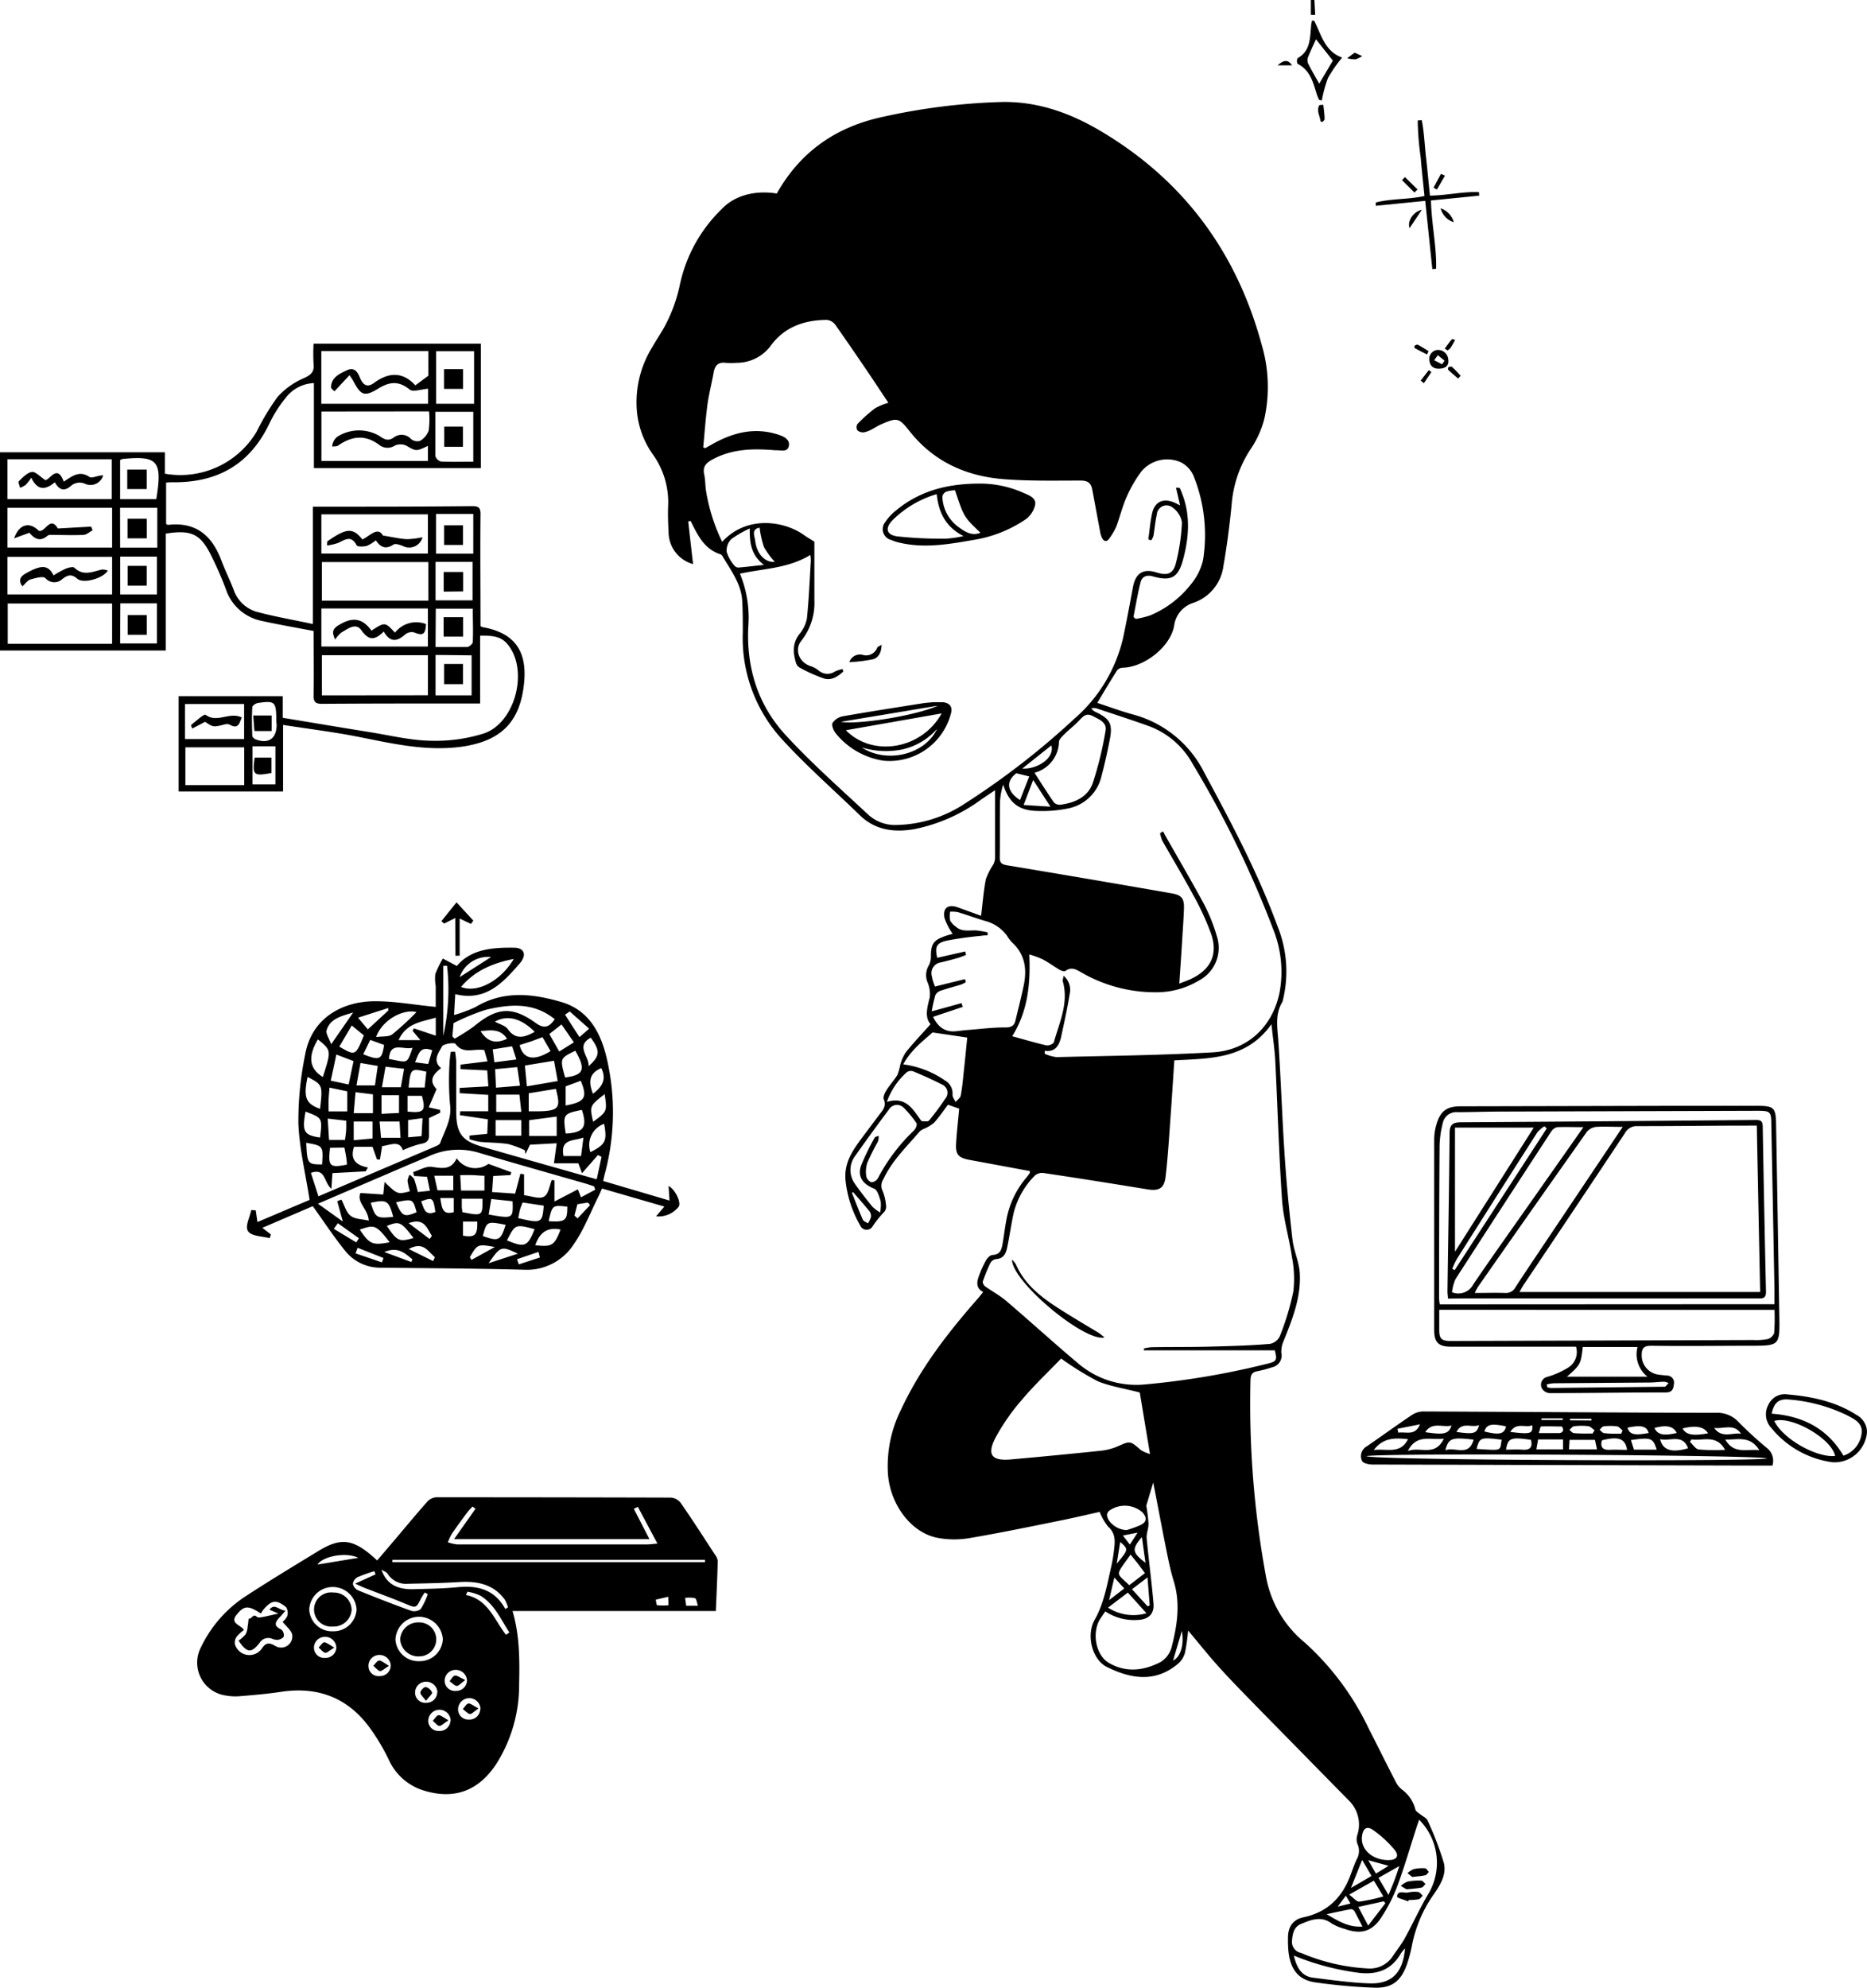 <svg xmlns="http://www.w3.org/2000/svg" viewBox="0 0 333.06 354.56"><g id="レイヤー_2" data-name="レイヤー 2"><g id="レイヤー_1-2" data-name="レイヤー 1"><path d="M119.44,214.09c-.07-1-.12-1.75-.17-2.61,1.19.63,2.35,3.05,1.77,3.74a4.54,4.54,0,0,1-4,1.68l1.48-1.74-11.13-3.22c-.21.47-.39.93-.61,1.37-1.45,2.88-2.62,6-4.44,8.59a9.94,9.94,0,0,1-8.8,4.53c-8.5-.23-17-.27-25.51-.37A8,8,0,0,1,61.53,223c-2-2.48-3.73-5.12-5.73-7.91l-9,3.86,1.53,1.19-.22.66c-1.33-.36-3.18-.33-3.83-1.2s.3-2.51.53-3.82l.81.05.31,2.09,9.3-3.95c-.73-4.72-1.83-9.17-2-13.64A58.72,58.72,0,0,1,54.45,188c1.19-6.55,6.7-9.37,12.17-9.45,3.66-.06,7.32.66,11.11,1,0-1,0-2.37,0-3.7a8.13,8.13,0,0,1-.08-2.13A19.38,19.38,0,0,1,79,170.93l2.5,1.33c2.49-3,6.33-3.32,10.21-3.26,1.83,0,2.32,1.3,1,2.81-3,3.45-6.06,6.81-11.5,5.47L81,181a23.82,23.82,0,0,0,3.83-1.42c5-3,10.16-2.4,15.29-.9,4.83,1.4,7,5.35,8.09,9.92a42.24,42.24,0,0,1-.39,21c-.07.3-.13.61-.22,1Zm-39-26.55.75,0c.07.6.18,1.19.19,1.79,0,2.93,0,5.85,0,8.78,0,4,1,5.34,4.72,6.4l8.24,2.36,12.11,3.43.86-4-.64-.33-2.84,3.24-.66-1.76H98.82l.49-3.58-4.77.26-.8,1.68-.11-.69a16.76,16.76,0,0,0-3-1.11c-1.66-.26-3.37-.23-5-.39a12.61,12.61,0,0,1-1.88-.47l0-.65,3.17-.31.12-2.59-5-.74.06-.69h5v-2.93L82,194.94V194l5.12-.28-.2-2.84-4.77-.22,0-.81,4.82-.59-.57-2c-1.87-.33-3.74.8-5.14-1.1-.23-.32-2.14,0-2.39.42-.62,1.17-1.79,2.56-.17,3.9-1.87,1.38-2,2.47-.82,3.74-.49,1.15-.93,2.17-1.4,3.25l2.05.46,0,.5-2,.95c0,1,0,2,0,2.94.07,1.18-.51,1.52-1.6,1.69a18.36,18.36,0,0,0-3.06,1.1c-.59-1.83-2.23-.91-3.7-.73l-.39,2.39-.52,0-.81-2.26H63.16c-.72,2.15.23,3.27,2.48,3.68l-.4.69-5.94.32L59.12,212c-1.4-1.21-1-3.77-3.66-2.85l1.35,4.18,20.82-8.88c.34-.15.81-.35.91-.64.78-2.22,2.11-4.23,1.74-6.86a50.69,50.69,0,0,1-.07-7.6A15.11,15.11,0,0,1,80.43,187.54Zm-3.74,24.8-.52-2.49-2.3-.14-.18-.7c1.12-.34,2.3-1.09,3.35-.93,1.84.27,3.46.59,4.42-1.53a4,4,0,0,0,5.66,1l4.08,1.49-.14.5-3.09.17-.2,2.86,4.12.28.94-3.55.65.12v3.72c1.28.14,2.67.72,3.52.27s1-1.93,1.43-3l.47.09v3.76l4.18-2.17.55,1.42,2.55-1.36-.21-.59c-.54-.18-1.07-.37-1.62-.53-6.29-1.81-12.6-3.58-18.88-5.45a12.59,12.59,0,0,0-8.94.59c-1.43.62-2.87,1.21-4.3,1.82l-15.52,6.66,4.44,3.18-1-3.63.75-.28c.53,1,.83,2.25,1.63,2.88s2.08.59,3.25.87c-.14-2.11-2.19-3.2-1.5-4.93l4.08.27.23-2.24c2.31,2.23,2.31,2.23,4.52,1.67a12.54,12.54,0,0,1-.42-1.89,3.36,3.36,0,0,1,.38-1.1c.28.29.68.54.82.88a22,22,0,0,1,.64,2.24Zm4-27.53.41.41A34.81,34.81,0,0,0,84.58,183c4.07-3.37,6.77-3.62,11-.57,1.53,1.1,2.41.72,3.38-.68-3.79-3.07-8-2.68-12.25-1.69a38.26,38.26,0,0,0-5.8,2.39ZM82.25,176c2.86,1.16,7.08-1.07,9.41-5C88,171.73,84.71,173.05,82.25,176ZM94,193.72l5.49-.94c-.23-1.26-.42-2.32-.66-3.62l-5.19.85C93.77,191.33,93.87,192.4,94,193.72Zm.32,4.45c5.57.09,5.78-.33,4.84-4l-4.84.79Zm.07,4.4h4.92v-3.46l-4.92.65ZM62.2,193.39l.87-4.17L60,188.05c-.35,1.67-.66,3.13-1,4.66Zm-4.61-1.33c1.53-4.75,1.53-4.75-.88-6.71C54.9,188.42,55.14,190.54,57.59,192.06Zm13.52-6.58H75l-1.39-1.65.22-.45,3.91,1.31v-3.22C75.28,182.23,72.51,182.36,71.11,185.48Zm3.19-5c-2.39-.61-6.14,1.41-7.2,4.45,1.13-.16,2.24,0,2.87-.47A52.33,52.33,0,0,0,74.3,180.48ZM88.52,195.2v3.07H93l-.34-3.07Zm3.75-4.91-3.94.37.15,3.3,4.28-.35Zm.72,9.46H88.41v2.78H93ZM95.39,184c-2.45-2.44-4.91-3.06-7.11-1.81.81.44,1.84.68,2.31,1.33C92,185.5,93.59,185,95.39,184Zm1.39.95c-.78.29-1.43.54-2.08.77l-2,.64c.62,2.54,2.56,2.91,5.52,1.08Zm-38,9c-.07.87-.13,1.51-.16,2.15s0,1.37,0,2.09h3.32v-3.58Zm43.88-6.59c-2.79,1.36-2.79,1.36-1.85,4.78C104.16,191.71,104.54,190.73,102.65,187.4ZM97,215l-3.77-.57c-.18.5-.37.9-.48,1.32s-.2,1-.3,1.47C96.58,218.19,96.75,218.12,97,215ZM60.53,186.64c2.88,1.67,2.88,1.67,4.38-2l-2.16-1.77C62.05,184.06,61.29,185.35,60.53,186.64ZM63.1,198.5h3.43v-3.35l-3.1-.38Zm1.21-8.94-.72,4h3.3l.5-3.48Zm4.47.66-.65,3.66h3.38l.58-3.28ZM57.1,197.74c.47-4.27.47-4.27-2.23-5.7C54.11,195.69,54.52,196.8,57.1,197.74Zm4.66,2.11-3.3-.38.24,3.8h2.85c.07-.62.17-1.2.2-1.77S61.76,200.48,61.76,199.85Zm28.68,21.34c3.19,1.33,3.68,1.13,4.93-2C91.92,218.29,91.92,218.29,90.44,221.19ZM63.1,203.33l3.35-.31V200H63.1Zm19,6.22.15,2.76h4.17v-2.65c-.77,0-1.47-.09-2.17-.11S83,209.55,82.12,209.55Zm5.54,4.26-.46,2.77c4.34.76,4.37.74,4.26-2.37Zm13.26-11.67c3.22-.15,3.92-1.17,2.9-4.22C100.47,198.61,100.41,198.7,100.92,202.14Zm0-5c3.48-.64,3.94-1.43,2.7-4.41l-2.7,1ZM71.28,200H67.72l.25,2.89h3.48ZM98,184.39l1.76,3.12,2.62-1.63-2.21-3.2ZM71.18,198.47V195.3H68.06v3.32Zm7.89-13.73a37.58,37.58,0,0,0,.68-12.52h-.68ZM54.51,198.23c-.66,3.55-.29,4.21,2.59,4.62C57.51,199.35,57.51,199.35,54.51,198.23Zm4.56-12c1.51-2.18,2.73-3.93,3.94-5.69-1.92.64-4.09,1-4.74,3.17C58.08,184.3,58.72,185.17,59.07,186.2Zm27,27.53H82.38c0,.58,0,1,0,1.49a8.66,8.66,0,0,0,.13.91C86.08,216.87,86.1,216.85,86.07,213.73Zm-27.19-9.08c-.38,3.31-.08,3.62,3,3,0-.49-.07-1-.15-1.5s-.19-1-.29-1.54Zm10.66,16.87c-2.45-3.12-2.67-3.21-5.36-2.28C65.94,221.89,66.43,222.11,69.54,221.52ZM57.46,207.65c.2-3.32.2-3.32-2.83-3.86C54.81,207.56,54.87,207.64,57.46,207.65Zm47.87-2.19c2.72-1.4,3-2,2.44-5.06A4,4,0,0,0,105.33,205.46Zm-4.8.69h3.13c.14-1.1.27-2.09.42-3.3C102.32,203.52,99.92,203,100.53,206.15ZM90.2,218.41c-3.36-.64-3.36-.64-4.07,2C88.93,221.43,89.34,221.23,90.2,218.41Zm-17.5-23v2.81c2.91.32,3.31-.14,2.56-2.81ZM100,219.26c-2.47-.51-3.78.66-4.51,2.8C98.48,222.38,98.89,222.12,100,219.26Zm-22.53-9.6.57,2.6h2.82v-2.6Zm14.65-20.73-.76-2.35-3.46.55.29,2.3Zm-16.36,5,.3-2.82c-2.77-.62-2.82-.57-3.17,2.82Zm-5.63,23c-.78-2.85-1.12-3.06-4-2.45C67,217.19,67.11,217.29,70.13,217Zm3.61,3.8c-2.23-2.9-2.49-3-4.73-2.12C70.85,221.34,71.19,221.49,73.74,220.78ZM105,190.13c2.07-1.84,2.1-2.75.38-5.08C102.6,186.56,105.18,188.44,105,190.13ZM69.27,180.2l0-.45-5.4,1.73,1.75,2.08Zm4.33,6.64c-1.71.44-4-1.23-4.21,2C72.8,189.47,72.55,189.87,73.6,186.84Zm34.27,8.27c-2.7,2.1-2.7,2.11-2.06,4.93C108.32,198.2,108.32,198.2,107.87,195.11ZM64.8,188c2.93,1.16,3.31,1,3.72-1.66l-2.47-.9Zm33.07,29.77c3,.18,3.34-.1,3.33-2.59C98.54,214.88,98.54,214.88,97.87,217.79Zm-27.23-3.4c1.1,2.57,1.46,2.73,3.68,1.8C73.65,213.77,73.65,213.77,70.64,214.39Zm31-34-.84.57c.83,1.3,1.66,2.61,2.58,4l1.72-1.5ZM72.8,202.81l2.4-.21.18-3.21-2.58.35Zm33-7.78c1.68-1.26,2.43-2.61,1.46-4.56C105,191.43,105,193,105.76,195ZM82.6,217.84v2.51c2.14.36,2.61-.1,2.54-2.51Zm7.85-32.6c-1.21-1.85-2.93-1.54-4.72-1.36C87,185.86,88.51,186.15,90.45,185.24Zm-14.06,4.5.72-2.45c-2.21-.85-2.44.68-3.06,2.14Zm16,33.82c-3-1.41-3.1-1.36-5.22,1.7Zm-13.86-9.92c.32,1.57.27,3.1,2.42,2.52v-2.52Zm-1.26,11.24.31-.71c-1.23-.95-2-2.88-4.66-1.44ZM82,174.25l5.61-3.59A5.36,5.36,0,0,0,82,174.25Zm-9.08,43.88,3.72,2.81.41-.56C76.15,219.05,75.74,217.08,72.87,218.13Zm-12.65,0-.72,1,4,2.42.48-.74Zm23.57,6.07.26.48,4.17-2.31C85.2,221.83,85.2,221.83,83.79,224.23Zm-20.05-1.69-.35,1,4.69,1.6.28-.78Zm4.75.75,4.85,1.79.17-.49C72.21,223.48,71,222.22,68.49,223.29Zm9.13-7.15c-.4-2.57-.49-2.64-2.54-1.88C75.61,215.35,75.72,216.89,77.62,216.14Zm24.81.65.55.51,2.23-2.36-.37-.46-1.88.29Zm-6.16,7.48-.25-1-3.84,1.31.32.92Z"/><path d="M81.22,163.7l-2,1-.48-.43,2.7-3.36,3,3.26-.43.59L82,163.8v6.63h-.76Z"/><path d="M138.57,34.51c4.26-7.54,10.63-11.89,18.91-13.67a112.26,112.26,0,0,1,21.05-2.65c6.61-.16,12.55,2,18.14,5.37,14.67,8.79,24,21.6,28.43,38a26.39,26.39,0,0,1,.45,13.12,17.2,17.2,0,0,1-2.41,5.35,20.84,20.84,0,0,0-3.42,9.9c-.36,3.71-.84,7.41-1.48,11.07a8,8,0,0,1-5.35,6.5,4.93,4.93,0,0,0-3.43,4.08c-.66,3.75-5.29,7.38-9.14,7.49a1.46,1.46,0,0,0-1,.42c-1.21,1.88-2.35,3.82-3.57,5.85,2.1.69,4.2,1.48,6.34,2.06a20,20,0,0,1,12.76,10.41c4.8,8.91,9.56,17.83,13.05,27.36a21.42,21.42,0,0,1,1,13,1.81,1.81,0,0,1-.15.53c-1.3,2.15-.89,4.43-.72,6.77.48,6.93.69,13.88,1.16,20.81.33,5,.82,9.9,1.39,14.83.24,2,1.17,3.91,1.29,5.89.26,4.33-1.33,8.29-2.92,12.22a4.65,4.65,0,0,0-.37,2,2.15,2.15,0,0,1-1.67,2.61,22.92,22.92,0,0,1-2.52.68c-1,.15-1.27.61-1.31,1.56a170,170,0,0,0,2.75,35,19.8,19.8,0,0,0,7,11.9,48.87,48.87,0,0,1,11.3,15.19c1.63,3.19,3.22,6.41,4.87,9.6a3.94,3.94,0,0,0,1.1,1.36,6.31,6.31,0,0,1,2.4,3.59c.1.35.61.6.94.88s1,.58,1.21,1a57.26,57.26,0,0,1,2.9,7.55c.6,2.29-.8,4.27-2.07,6.09a23.54,23.54,0,0,0-3.63,8.87,25,25,0,0,1-.86,3.19c-1.06,3-2.7,4.29-5.9,4.16a101,101,0,0,1-10.43-.94c-3-.42-4.49-2.29-4.82-5.64a22.86,22.86,0,0,1-.07-2.34c0-1.94.89-3.24,2.76-3.63,4.37-.92,7-3.65,8.45-7.69.32-.87.64-1.73,1-2.56a3,3,0,0,0,.17-2.85,2.46,2.46,0,0,1,0-1.61,6,6,0,0,0-1.58-6.17L224.7,304.86c-2.37-2.45-4.79-4.86-7.07-7.39-2-2.19-3.83-4.52-5.68-6.71a35.83,35.83,0,0,1-.54,3.88,4,4,0,0,1-1.2,2c-4.07,3.47-8.45,2.76-12.77.61-2.57-1.28-3.75-5.62-2.14-8.44s2.18-6.11,2.9-9.28a27.39,27.39,0,0,0,.5-2.85c.19-1.58.45-3.13-1-4.42a9.94,9.94,0,0,1-1.52-2.65c-2.36.52-4.85,1.11-7.35,1.61-5.32,1.07-10.63,2.18-16,3.08a16.12,16.12,0,0,1-5.5-.05c-4.76-.87-8.49-5.9-8.92-11.33a22.49,22.49,0,0,1,2.36-11.61c3.42-7.34,8.32-13.65,13.62-19.69.33-.38.64-.77,1-1.23-1.2-.6-1.18-1.61-.84-2.6a18.42,18.42,0,0,1,1.32-3c.25-.45.78-1,1.21-1,1.39-.07,1.59-1,1.77-2,.25-1.36.39-2.73.65-4.09a16.11,16.11,0,0,1,3.65-7.77,7.43,7.43,0,0,0,.57-.78c0-.06,0-.17,0-.32l-10.8-2c-1.94-.37-2.47-.94-2.36-2.89s.36-4.12.55-6.24l-2-.7c-.8,1.06-1.56,2.2-2.48,3.21a7.07,7.07,0,0,1-1.77,1.07,2.67,2.67,0,0,0-.77.46c-2.31,2.72-4.94,5.19-6.49,8.52a2.1,2.1,0,0,0-.15,2.11,8.46,8.46,0,0,1,.6,2.51,1.51,1.51,0,0,1-.26,1.18,18.84,18.84,0,0,0-2.24,2.8,1.24,1.24,0,0,1-2.1-.34,20.28,20.28,0,0,1-2.61-8c-.31-3.21,1.31-5.42,3-7.71,1-1.33,2-2.67,3-4,.62-.82,1.35-1.54.82-2.78-.17-.41.19-1.16.49-1.64.59-.94,1.36-1.76,1.93-2.69a8.85,8.85,0,0,0,.49-1.68,7.72,7.72,0,0,1,1-2.34c1.34-1.69,2.84-3.25,4.44-5.05-1.08-1.19-.62-2.93-.15-4.77a5.32,5.32,0,0,0-.38-2.66,3.34,3.34,0,0,1,.19-3,3.4,3.4,0,0,0,.4-1.71c0-2.16.49-2.85,2.5-3.55.52-.18,1-.32,1.38-.41a11.15,11.15,0,0,1-1.47-2.87c-.33-1.78.7-2.47,2.4-1.85l4.14,1.5c.29-2.36.45-4.47.85-6.53a12.18,12.18,0,0,1,1.3-2.57,2.65,2.65,0,0,0,.34-1.12c0-4,0-8,0-12.18l-2.42,1.63a30.13,30.13,0,0,1-12,5.32c-3.65.62-7,.17-9.74-2.52-4.72-4.58-9.7-8.93-14.1-13.79a26.72,26.72,0,0,1-6.74-18.8c0-1.84,0-3.68-.1-5.52-.15-3.09-2-5.46-3.49-8a.82.82,0,0,0-.38-.38c-2.95-.93-4.1-3.48-5.34-5.95l-.43.07c.29,2.57.58,5.14.87,7.62a5.94,5.94,0,0,1-4.37-5.79c-.09-1.51-.14-3-.08-4.55a14.63,14.63,0,0,0-2.81-9.33,15.81,15.81,0,0,1-2.7-7,18.61,18.61,0,0,1,2.67-12c.7-1.24,1.51-2.42,2.2-3.67a27.56,27.56,0,0,0,2.73-7.46,26.43,26.43,0,0,1,7.52-13.56C131.18,34.75,134.86,33.91,138.57,34.51ZM132,102.3a20.51,20.51,0,0,1,1.49,9.47c-.35,7.28,1.7,13.88,6.57,19.21,4.65,5.08,9.86,9.65,14.9,14.36a7.1,7.1,0,0,0,5.1,1.77,22.86,22.86,0,0,0,12-3.77,138.74,138.74,0,0,0,19.62-15.19,27.13,27.13,0,0,0,8.68-14.44c.64-3,1.19-6,1.75-9,.47-2.52,1.83-3.38,4.24-2.62,1.87.59,2.92.27,3.41-1.62a35.47,35.47,0,0,0,1.09-7.31,4,4,0,0,0-1.57-2.58,1.74,1.74,0,0,0-2.91,1.16c-.28,1.25-.39,2.54-.6,3.81a3.11,3.11,0,0,1-.39.8l-.53-.15c.22-1.54.34-3.11.67-4.63.46-2.11,2-2.81,4-1.94.3.13.59.3,1,.49-.26-1.13-.49-2.14-.73-3.15.5,0,.66,0,.71.14a8.76,8.76,0,0,1,.37.89c1.53,3.9,1.24,7.86.18,11.79-.86,3.23-2.16,3.91-5.37,3-1.09-.32-1.93,0-2.2,1-.52,2-.86,4.14-1.28,6.22l.4.36a17.06,17.06,0,0,0,2.56-.62,18.1,18.1,0,0,0,7.28-5.54,10.36,10.36,0,0,0,2.18-4.37,28.18,28.18,0,0,0-1.71-15,4.88,4.88,0,0,0-2.27-2.41,6,6,0,0,0-7,1.61,22.78,22.78,0,0,0-2.66,4.59c-.75,1.67-1.18,3.48-1.81,5.2A11.17,11.17,0,0,1,197.91,96c-.45.69-1,.61-1.35-.14a4.84,4.84,0,0,1-.3-1l-1.41-7.58c-.22-1.17-.82-1.58-2.08-1.58-4.6,0-9.22.11-13.8-.26-6.67-.54-12.43-3.14-16.7-8.54-1.93-2.44-2.22-2.48-5.13-1.21-.5.22-1,.55-1.45.79a5.44,5.44,0,0,1-1.52.61,1.54,1.54,0,0,1-1.21-.35,1.12,1.12,0,0,1,0-1.12,26.49,26.49,0,0,1,3.11-2.79,10.57,10.57,0,0,1,2.41-1c-1.54-2.31-3-4.54-4.51-6.74-1.65-2.43-3.32-4.86-5-7.23a2.11,2.11,0,0,0-1.45-.81c-4,0-7.59,1.26-10,4.57a7.55,7.55,0,0,1-6.14,3.08,12.6,12.6,0,0,1-1.94,0c-1.33-.16-1.91.48-2.13,1.72-.33,1.9-.84,3.77-1.1,5.68-.34,2.57-.52,5.17-.76,7.68.29.1.35.15.37.13l1-.56c3.81-2.2,7.79-3.27,12.14-1.8,1,.33,2,.89,1.76,2s-1.38.73-2.21.74a2.51,2.51,0,0,1-.27,0c-3.8-.32-7.52-.27-11,1.57-1.18.62-1.94,1.26-1.62,2.74.21.93.18,1.92.32,2.87a32.81,32.81,0,0,0,2.89,9.15c4.5-4.89,11.24-3.63,14.59-1.21.6.43,1.25.79,1.86,1.19,0,3.33,0,6.87,0,10.4a10.84,10.84,0,0,1-2.28,7.2c-1.36,1.66-.45,3.89,1.57,4.58a4.49,4.49,0,0,1,1.45.77,2.39,2.39,0,0,0,2.94.19,7.51,7.51,0,0,1,1.34-.44l.15.44c-.93.86-2.07,1.63-3.34,1.29a26.62,26.62,0,0,1-4.49-2,1.48,1.48,0,0,1-.63-.86c-.53-1.78-.64-3.48.62-5.1a6.09,6.09,0,0,0,1.34-2.79c.35-3.43.49-6.88.7-10.32a8.12,8.12,0,0,0-.09-1C140.6,101.38,136.22,101.38,132,102.3Zm77.49,86.79c-.25,3.82-.48,7.49-.75,11.16-.23,3.21-.43,6.42-.81,9.62-.24,2-1.14,2.55-3.17,2.23-6.17-1-12.34-2-18.52-2.91a2,2,0,0,0-1.58.4,14.34,14.34,0,0,0-3.84,6.75c-.43,2-.72,4.07-1.14,6.1-.23,1.05-.59,2-2,2.09a1.4,1.4,0,0,0-1,.69,28.56,28.56,0,0,0-1.35,3.3c-.08.22.17.69.4.86,1.25.9,2.64,1.63,3.8,2.63,4.31,3.67,8.48,7.49,12.82,11.13a15.93,15.93,0,0,0,11.78,3.75,142.47,142.47,0,0,0,21.73-3.65c1.95-.45,2-.69,1.56-2.44H204.08l-.05-.33a8.75,8.75,0,0,1,1.42-.23c3.78-.06,7.55,0,11.33-.13,3.26-.08,6.53-.19,9.78-.46a2.5,2.5,0,0,0,1.76-1.39,47.77,47.77,0,0,0,2.41-8,20.05,20.05,0,0,0-.26-6.12c-.49-3.4-1.52-6.74-1.76-10.14-.57-8.27-.79-16.55-1.21-24.83-.1-2-.42-4-.68-6.53C222.35,188.93,215.89,188.73,209.44,189.09Zm-23.12-1.72,0,.54a7.23,7.23,0,0,0,2.1.6c9.29-.23,18.59-.33,27.87-.85,6.29-.36,10.75-4.67,11.95-10.8a20.38,20.38,0,0,0-1.15-11.12,184.45,184.45,0,0,0-14.35-29.47,14.78,14.78,0,0,0-7.76-6.76c-3.15-1.13-6.34-2.16-9.52-3.22a2.87,2.87,0,0,0-.83,0,1.75,1.75,0,0,0,.83.7c2.49,1.18,3,2.11,2.49,4.79-.43,2.2-.91,4.41-1.49,6.58a7.6,7.6,0,0,1-6,5.81,22.91,22.91,0,0,1-5.61.44c-3.29-.12-4.9-1.53-5.94-4.69a12.53,12.53,0,0,0-.56,2.93c-.06,3.36,0,6.72-.05,10.08,0,1,.43,1.22,1.28,1.37q14.69,2.44,29.36,5c1.79.31,2.28.89,2.22,2.71-.08,2.21-.25,4.41-.38,6.62s-.3,4.38-.45,6.77c.82-.33,1.46-.54,2.08-.83,3.5-1.65,4.85-4.34,3.61-8a47.64,47.64,0,0,0-3.29-7.11c-1.74-3.24-3.65-6.39-5.46-9.59a7,7,0,0,1-.38-1.3l.56-.31c.12.25.24.49.37.73,2.27,4,4.62,8,6.79,12a30.9,30.9,0,0,1,2.43,6,6.59,6.59,0,0,1-3.26,7.89,14.62,14.62,0,0,1-7.09,2.06,26.31,26.31,0,0,1-13.85-3.54c-.89-.5-1.74-1.05-2.8-.27-.2.15-.75,0-1.06-.19-1-.6-2-1.32-3.05-1.88a17.3,17.3,0,0,0-2.36-.86c.23,5.26-.25,10.11-3.05,14.59,2,.53,4,1.15,6.11,1.63.39.09,1.24-.26,1.32-.57,1-3.54,2.68-7,1.6-10.85-.06-.21.06-.47.14-1a3.3,3.3,0,0,1,1.08,3.26c-.42,2.62-1,5.22-1.56,7.82C188.88,186.48,188.24,187.67,186.32,187.37Zm18.78,71.9c-.68-4.08-1.29-7.76-1.82-10.95-2.76-.73-5.25-1.09-7.47-2a53.83,53.83,0,0,1-6.56-4.06c-2.29,2.38-4.74,4.69-6.9,7.24a37.89,37.89,0,0,0-4.79,6.84c-1.61,3.1-.7,4.22,2.75,3.91q7.89-.7,15.77-1.52a10.51,10.51,0,0,0,3.19-.78c2.29-1,2.24-1.09,4.21.64A6.65,6.65,0,0,0,205.1,259.27Zm-33.61-80.39.2.68-5.29,1.77c.9,1.83,2.16,2.78,4.13,2.56.73-.08,1.46-.18,2.19-.23,2.19-.17,4.39-.46,6.58-.44,1,0,1.56-.26,1.79-1.2.48-2,1-4,1.42-6,.69-3,.39-5.74-2-7.95a6.44,6.44,0,0,1-.92-1.21,7,7,0,0,0-3.93-2.64c-1.62-.49-3.21-1.07-4.84-1.56a5.7,5.7,0,0,0-1.38-.08,4.76,4.76,0,0,0,0,1.56,3.25,3.25,0,0,0,1,1.09c1.09,1,2.42.63,3.69.69a17.88,17.88,0,0,1,2,.34l0,.54c-.37,0-.75,0-1.11.08a61.22,61.22,0,0,0-6.22.87c-1.84.43-2.09,1.14-1.66,3.05l5-1.13.15.61a13.86,13.86,0,0,1-1.3.5q-1.66.48-3.33.87a1.92,1.92,0,0,0-1.53,2.15,8.83,8.83,0,0,0,.62,2.12l5.34-1.32.17.54a6,6,0,0,1-.88.44c-1.18.36-2.39.66-3.56,1.07a1.63,1.63,0,0,0-1,.79,26.35,26.35,0,0,0-.66,2.91ZM253.16,324.5c-.21.63-.37,1.09-.52,1.55-1.11,3.45-2.12,6.93-3.38,10.32a28.86,28.86,0,0,1-2.88,5.61c-1.65,2.51-3.66,3-6.46,2a8.84,8.84,0,0,1-2.39-1c-1.86-1.38-3.64-.62-5.4.09-1.27.51-1.53,1.66-1.64,2.94a2,2,0,0,0,1.6,2.24,35,35,0,0,0,12,2.78,4.85,4.85,0,0,0,4.36-2.18c.72-1.07,1.53-2.08,2.15-3.2,1.48-2.69,2.74-5.5,4.32-8.11A10.86,10.86,0,0,0,253.16,324.5Zm-56-37.13c-.37.57-.69,1-1,1.49-1.41,2.51-.6,6.35,1.63,7.66,3.08,1.8,6.21,1.41,9.2-.11a4.47,4.47,0,0,0,2-2.61c1-3.88,1.63-7.82.4-11.82-.56-1.83-.95-3.73-1.33-5.62-.8-4-1.55-8-2.33-12l-1.24,4.14a29,29,0,0,1,.4,3.24c0,.87-.41,1.75-.33,2.6.36,3.89.9,7.77,1.22,11.66.15,1.82-.94,2.8-2.77,2.87A9.33,9.33,0,0,1,197.2,287.37ZM184.54,137.8c1.21,1.86,2.3,3.61,3.48,5.3a1.46,1.46,0,0,0,1.17.4c2.55-.34,4.88-1.37,5.76-3.87a63.85,63.85,0,0,0,2.27-9.31c.28-1.48-1.08-2-2.22-2.6s-1.66-.1-2.35.62c-.92,1-2,1.8-2.91,2.73-.34.34-.79.78-.83,1.2A5.84,5.84,0,0,1,184.54,137.8ZM157,216.22a6.63,6.63,0,0,0,.11-2c-.26-.81-.56-2-1.16-2.25-2-.78-3.05-2.14-2.33-4.15a43.3,43.3,0,0,1,2.41-4.94c.1-.18.46-.23.7-.34a2,2,0,0,1-.25,1.28,37,37,0,0,0-1.77,3.57,5.21,5.21,0,0,0-.17,2.39,1.51,1.51,0,0,0,.92,1.05,1.48,1.48,0,0,0,1.15-.72,32.61,32.61,0,0,1,6.35-8.44,2,2,0,0,0,.47-.68c.09-.22.16-.58.05-.73a19.5,19.5,0,0,0-2.28-2.74,1.68,1.68,0,0,0-2.64.36q-3,4-5.93,8.15a4.19,4.19,0,0,0-.17,5c1,1.45,2.08,2.8,3.17,4.16A8.28,8.28,0,0,0,157,216.22Zm4.11-26.42a17,17,0,0,1,7.51,2.9,2.64,2.64,0,0,1,1.3,2.55c0,.4.36.84.55,1.26.32-.38.83-.71.91-1.13.27-1.35.39-2.73.53-4.1.24-2.17.45-4.35.64-6.26l-6.19-.91C164.8,185.53,162.58,187.14,161.13,189.8Zm-2.92,6.7c3.33-1,4.55,1.14,5.93,3.05.11.15.24.38.37.39.43,0,1.06.11,1.25-.12,1-1.24,2-2.54,2.87-3.87a1.6,1.6,0,0,0-.58-2.56c-1.67-.86-3.39-1.62-5.11-2.34a1.28,1.28,0,0,0-1.15.15A12.73,12.73,0,0,0,158.21,196.5Zm72.62,152.24c.52,2.08,1.31,3.67,3.48,3.94,3.32.4,6.65.9,10,1,4,.16,6-1.92,6.35-6.23a6.43,6.43,0,0,0-.74.9c-1.64,2.88-4.14,3.8-7.34,3.47A45.91,45.91,0,0,1,230.83,348.74ZM133.75,94.24a19,19,0,0,0-3.31,1.91,2.91,2.91,0,0,0-.81,2.24,6.62,6.62,0,0,0,1.31,2.38,1,1,0,0,0,.75.44c1.41-.11,2.82-.29,4.59-.48C134,99,133.72,96.86,133.75,94.24ZM201,272.85a20.76,20.76,0,0,0,2.45-.89c1.14-.55,1.2-1.34.33-2.29a4.77,4.77,0,0,0-5.92-.26,1.06,1.06,0,0,0-.37.66C197.42,271.25,199.15,272.83,201,272.85Zm46.69,58.85c1.47,0,2-.73,1.08-1.85a20.06,20.06,0,0,0-3.8-3.5c-1.13-.81-1.83-.3-2,1.12C242.68,329.77,244.81,331.69,247.64,331.7ZM201.2,284l-3.54,2.68a8.36,8.36,0,0,0,6.86,1Zm.22-1.3,2.83-2.17c-.47-.63-.87-1.19-1.29-1.73s-.83-1-1.27-1.59C198.92,281.17,199,280.28,201.42,282.65Zm39.26,55.16c.78.57,1.33,1.29,1.81,1.25a32.69,32.69,0,0,0,4.29-.93l-1.69-2.81Zm2.41,5.74c-.54-1-1-1.94-1.47-2.8a.82.82,0,0,0-.63-.35c-1.45.27-2.89.59-4.34.9C238.64,342.5,240.53,343.74,243.09,343.55ZM184.31,139.09l-1.7,4.46,4.78.3Zm-3-1.2c-1.91,1.44-1.72,3.24.65,4.78l1.65-4.21Zm62.76,205.5,3.07-4-.27-.34-4.55,1Zm-39.35-56.94.38-.16c-.12-1.57-.25-3.13-.39-5l-2.77,2.11ZM135.51,94.1c-1.55.25-.88,1.53-.79,2.32.27,2.38,1.78,3.94,3.5,3.76a14.05,14.05,0,0,1-1.93-2.61A17.46,17.46,0,0,1,135.51,94.1ZM247.7,337.92c.45-1.11.77-1.85,1.05-2.6s.53-1.51.89-2.56l-3.73,2.11ZM182.37,137.05c2.49.19,5.82-1.76,5.19-4.13Zm62.3,197.48L243,331.67l-2,5ZM152.2,212.6l-.23.09c.64,1.6,1.25,3.22,1.94,4.79.13.3.6.45.92.67a4.31,4.31,0,0,0,.55-1.12,1.41,1.41,0,0,0-.25-1C154.18,214.86,153.18,213.73,152.2,212.6Zm51.51,61.5c-1.85,2.17-1.77,2.73.64,4.59C204.13,277.15,203.93,275.72,203.71,274.1Zm-5.86,11.25,2.71-2.09-1.77-1.95Zm47.61,48.76,2.25-1.39-3.62-1Zm-34.63-43.28-1.56,5.28C210.59,295.51,211.27,293.31,210.83,290.83Zm-11-15.82c-.2,1.23-.38,2.38-.61,3.83C201.33,276.3,201.33,276.29,199.87,275Zm3.11-1.7-2.62.51,1.24,1.61ZM238.64,340l2.28-.56-.83-1.39Z"/><path d="M174.6,86.24a18.89,18.89,0,0,1,8,1.66c1,.42,2.25.9,2.07,2.08A4.36,4.36,0,0,1,183,92.59a23,23,0,0,1-9.55,3.73c-4.31.76-8.62,1.48-13,.45A8.08,8.08,0,0,1,159,96.3a2,2,0,0,1-1.05-3.24,8.84,8.84,0,0,1,1.85-2C164,87.56,168.92,86.26,174.6,86.24Zm-7.5,1.88a18.57,18.57,0,0,0-7.77,4.54c-1.53,1.5-1.25,2.76.84,3a74.94,74.94,0,0,0,8.62.4,21.46,21.46,0,0,0,3.09-.46C168.63,93.92,167.45,91.33,167.1,88.12ZM174.91,95c-2.95-2.8-2.95-2.8-4.54-7.57a5.93,5.93,0,0,0-1.58.25,1.23,1.23,0,0,0-.68.91,7,7,0,0,0,3,5.48C172.21,94.86,173.4,95.62,174.91,95Z"/><path d="M166.48,125.22c.76,0,1.22,0,1.68,0,1.21.1,1.79.77,1.5,1.94a11.31,11.31,0,0,1-12.12,8.48,13.57,13.57,0,0,1-8.33-4.72c-.46-.51-.91-1.53-.69-2a2.84,2.84,0,0,1,1.91-1.2c4.66-.82,9.34-1.54,14-2.28C165.21,125.31,166,125.27,166.48,125.22Zm-15.58,5c4.78,4.87,13.54,3.42,17.08-3Zm16.35-4.37L150,128.72C152.9,129.25,163,127.72,167.25,125.87Zm-.09,4.14a11.68,11.68,0,0,1-6.19,3.65,14.81,14.81,0,0,1-7.24-.35C158.24,136.22,165,134.56,167.16,130Z"/><path d="M151.51,118.08a2,2,0,0,1,2.33-1.32,2.12,2.12,0,0,0,2.66-1.28c.07-.16.33-.23.76-.5,0,1.36-.55,2.3-1.48,2.57A26.64,26.64,0,0,1,151.51,118.08Z"/><path d="M180.54,224.62a4.06,4.06,0,0,1,.68.83c1.52,3.5,4.35,5.75,7.42,7.73,2.39,1.54,4.86,3,7.28,4.45.35.22.67.51,1.12.86C193.55,239.39,180.5,228.55,180.54,224.62Z"/><path d="M251.23,339.07c-.69-.28-2-.62-2-.84.11-1.26,1.25-.59,1.95-.75a5.09,5.09,0,0,1,1.78-.1c.31,0,.57.43.85.66-.24.23-.46.59-.74.65a10.44,10.44,0,0,1-1.78.13Z"/><path d="M250.9,336.91l-1-.61a3.82,3.82,0,0,1,1.18-.76,10.13,10.13,0,0,1,2.46-.18c.26,0,.51.39.77.61-.25.22-.46.59-.73.64A26.33,26.33,0,0,1,250.9,336.91Z"/><path d="M251.93,334.71l-.85-.69a4.34,4.34,0,0,1,1.11-.71,7,7,0,0,1,2-.15c.25,0,.48.42.71.66-.21.2-.39.53-.63.58C253.64,334.55,253,334.59,251.93,334.71Z"/><path d="M67.28,278.27c1.06-1.24,2.08-2.43,3.09-3.63,1.95-2.29,3.86-4.61,5.86-6.86A2.43,2.43,0,0,1,77.8,267q20.92,0,41.84.06a2.42,2.42,0,0,1,1.75.89c2.1,3,4.1,6.14,6.12,9.23a2.43,2.43,0,0,1,.53,1.16c-.07,2.94-.21,5.88-.34,8.94H91.43c1.28,4.36,1.27,8.68,1.18,13a26.32,26.32,0,0,1-4,14.16c-3.19,4.93-7.58,6.56-13.1,4.83a10.07,10.07,0,0,1-6.18-5.53,37,37,0,0,0-3.64-6c-3.91-5.12-9.17-7-15.53-6.05-2.43.37-4.88.58-7.33.78a9.67,9.67,0,0,1-2.79-.16,5.91,5.91,0,0,1-4.19-8.56,22.31,22.31,0,0,1,8-9.12c4.16-2.71,8.41-5.29,12.66-7.87C60.89,274,63.11,274.38,67.28,278.27Zm58.49.3v-.42H70v.42Zm-40.94-9.52-.54-.4c-.3.34-.63.66-.9,1-.94,1.27-1.88,2.54-2.77,3.84a9.86,9.86,0,0,0-.72,1.54,8.1,8.1,0,0,0,1.64.38q16.92,0,33.86,0c.51,0,1-.08,1.88-.15l-3.49-6.55-.72.35,2.79,5.41H81ZM50.41,289.21a3,3,0,0,0,.82-1,1.89,1.89,0,0,0-.19-1.61c-1.75-1.41-2.58-1.28-4.06.45a4.51,4.51,0,0,0-.43.69c-2.3-1.51-3-1.43-4.32.18s.72,1.8,1.29,2.75a6.67,6.67,0,0,0-1.27,1.15,1.85,1.85,0,0,0-.34,1.41,2.7,2.7,0,0,0,4.86.66c.74-1.07,1.35-.94,2.31-.4a2,2,0,0,0,3.06-1.93C52,290.73,51.09,290.07,50.41,289.21Zm39.73-2.29.48-.28a5.72,5.72,0,0,0-.57-1.39c-2-2.74-4.9-3.33-8.12-3.13s-6.18.23-9.27.31a3.86,3.86,0,0,1-3.51-1.79c-.23-.34-.74-.49-1.11-.73,1,2.86,3.2,3.55,5.76,3.48s5.22-.1,7.8-.35C85.23,282.68,88.25,283.45,90.14,286.92Zm-15.33,9.31A4.12,4.12,0,0,0,79,292.31a4.28,4.28,0,0,0-4.21-4,4.21,4.21,0,0,0-4.24,4.07A4.09,4.09,0,0,0,74.81,296.23Zm-15.4-5.33a4.11,4.11,0,0,0,4.2-3.9,4.26,4.26,0,0,0-4.19-4,4.19,4.19,0,0,0-4.25,4A4.06,4.06,0,0,0,59.41,290.9Zm16.91-6.62-.53-.3a7.92,7.92,0,0,0-.65,1c-.93,1.86-.9,1.8-2.84,1-2.39-1-4.83-1.88-7.25-2.82-.46-.18-.9-.4-1.7-.76L67,280.75l-.22-.57a28.45,28.45,0,0,0-3,1.07,1.63,1.63,0,0,0-.83,1.21,1.7,1.7,0,0,0,.94,1.14c3.13,1.27,6.28,2.5,9.45,3.64a1.92,1.92,0,0,0,1.71-.3A13.71,13.71,0,0,0,76.32,284.28Zm13.94,7.24.61-.41c-1.52-2.33-2.63-5-5.17-6.56a8.64,8.64,0,0,0-2.31-.71l-.27.59C87.08,285.22,88.18,288.86,90.26,291.52ZM60,293.76a2,2,0,0,0-2.09-1.87,1.94,1.94,0,0,0-1.9,2,1.82,1.82,0,0,0,2,1.75A1.92,1.92,0,0,0,60,293.76Zm20.4,13.13a2,2,0,0,0-2-2,2,2,0,0,0-2,1.92,1.8,1.8,0,0,0,1.88,1.86A1.91,1.91,0,0,0,80.35,306.89Zm5.32-2.12a2,2,0,0,0-2-1.95,2,2,0,0,0-2,2,1.81,1.81,0,0,0,1.92,1.82A1.91,1.91,0,0,0,85.67,304.77Zm-7.68-3a2,2,0,0,0-2.09-1.88,1.94,1.94,0,0,0-1.9,2,1.81,1.81,0,0,0,2,1.76A1.91,1.91,0,0,0,78,301.75ZM69.71,297a2,2,0,0,0-2.08-1.88,1.93,1.93,0,0,0-1.9,2,1.8,1.8,0,0,0,2,1.77A1.92,1.92,0,0,0,69.71,297Zm13.6,2.65a2,2,0,0,0-2.09-1.87,1.94,1.94,0,0,0-1.9,2,1.82,1.82,0,0,0,2,1.75A1.91,1.91,0,0,0,83.31,299.67ZM56.65,279l7.27-1.2C61.76,276.72,57.59,277.5,56.65,279Zm62.56,5.74-2.23.52c.08.35.12,1,.27,1a12.23,12.23,0,0,0,2,0Zm5.3,1.6c-.21-.6-.27-1.25-.53-1.35a5.6,5.6,0,0,0-1.76-.05c.08.6.14,1,.19,1.4Z"/><path d="M50.93,287.21c-.49.57-.72.87-1,1.15-.81.84-1.23,1.58.25,2.22a1.35,1.35,0,0,1,.45,1.17c0,.29-.58.59-1,.67a2.31,2.31,0,0,1-1.13-.21,1.82,1.82,0,0,0-2.18.73c-1.47,1.91-2.27,1.84-3.76-.37a6.84,6.84,0,0,0,1.26-1.14,3.66,3.66,0,0,0,.36-1.4c.09-.46.12-.93.18-1.39.53.16.78-1,1.49-.3.19.18.72.05,1.08,0,.82-.16,1.63-.36,2.73-.6l-1.6-.69C49,285.81,49.78,287.18,50.93,287.21Z"/><path d="M74.73,289.31a3,3,0,1,1,.12,6.06,3.24,3.24,0,0,1-3.46-3.05A3.21,3.21,0,0,1,74.73,289.31Z"/><path d="M59.35,290.05a3.05,3.05,0,1,1,.13-6.06,3.16,3.16,0,0,1,3.25,3.09A3.2,3.2,0,0,1,59.35,290.05Z"/><path d="M59.63,293.8c-.84.52-1.29,1-1.63.94s-.78-.61-1.16-.95c.35-.33.68-.91,1-.93S58.76,293.3,59.63,293.8Z"/><path d="M80,306.78c-.84.53-1.27,1-1.61,1s-.8-.59-1.19-.92c.34-.34.66-.93,1-1S79.15,306.29,80,306.78Z"/><path d="M85.36,304.65c-.82.56-1.23,1.07-1.57,1s-.82-.57-1.22-.88c.33-.36.63-.95,1-1S84.46,304.2,85.36,304.65Z"/><path d="M76,303.3c-.53-.72-1.06-1.13-1-1.52s.68-1,1-.93a1.7,1.7,0,0,1,1.09,1C77.09,302.1,76.53,302.58,76,303.3Z"/><path d="M69.39,297.06c-.85.51-1.29,1-1.63.93s-.78-.61-1.16-.94c.34-.34.68-.92,1.05-.94S68.52,296.55,69.39,297.06Z"/><path d="M83,299.59c-.8.58-1.21,1.1-1.55,1.06s-.83-.55-1.24-.86c.32-.36.61-1,1-1S82.08,299.16,83,299.59Z"/><path d="M0,80.65H29.41v3.82A15.84,15.84,0,0,0,45.77,77,42.51,42.51,0,0,1,49.5,70.8a13.4,13.4,0,0,1,4.67-3.35c1.32-.6,1.93-1.13,1.77-2.58a32.44,32.44,0,0,1,0-3.58H85.78V83.48H56V68.31a6.68,6.68,0,0,0-5,2.59,23.44,23.44,0,0,0-2.87,4.47C44.67,82.76,38.86,86.07,30.89,86c-.37,0-.74,0-1.26.06v7.36c.14.08.25.19.35.18,5-.58,7.87,1.94,9.52,6.37.65,1.72,1.47,3.37,2.14,5.09a6.22,6.22,0,0,0,4,4c3.27.89,6.63,1.46,10.17,2.22V90.35h2.88c8.52,0,17,0,25.55-.09,1.16,0,1.5.28,1.48,1.5-.07,6.6,0,13.21,0,19.9a1.43,1.43,0,0,0,.39.18c5.6,1,7.94,4.15,7.39,9.89-.68,7.07-4.17,10.46-11.24,11.44C76,134,70.06,132.61,64,131.41c-4.38-.87-8.82-1.41-13.5-2.14v11.87H31.87v-17H50.44V128c5.44.9,10.61,1.77,15.79,2.6,3.5.57,7,1.42,10.52,1.49a28.86,28.86,0,0,0,9.52-1.28c5.47-1.8,7.94-10.7,4.63-15.46-1.1-1.58-2.28-2.06-5.25-2v12.1c-.92,0-1.6,0-2.28,0-8.64,0-17.28,0-25.92.06-1.22,0-1.52-.36-1.5-1.52.06-3.86,0-7.73,0-11.47-3.25-.62-6.29-1.14-9.31-1.81A8.49,8.49,0,0,1,40.27,105a63.51,63.51,0,0,0-2.59-5.92c-1.91-3.87-3.56-4.65-8.11-3.92V116H0ZM76.42,62.6H57.32V72H76.37V69.32c-1.2.08-2.68.64-3.3.14-1.93-1.57-3.56-1.41-5.53-.2C65,70.81,64.4,70.55,63,67.9c-.14-.26-.31-.49-.65-1l-2.69,2.89c-.19-.22-.61-.49-.61-.74.07-1.76,1.48-2.38,2.79-3s1.9.17,2.33,1.22c.51,1.24,1.22,2,2.57,1,2.62-1.92,5.12-2,7.35.45L76.42,67ZM57.34,73.38V82.2h19V79.51c-2.12,1-2.07,1-3.89-.06a2.47,2.47,0,0,0-2,0,2.39,2.39,0,0,1-2.81-.12c-2.45-1.86-4.89-1.59-7.31.12-.27.19-.72.12-1.08.18a2.5,2.5,0,0,1,.89-1.73,7.23,7.23,0,0,1,7.53-.17c.93.67,1.64,1,2.67.22a2.27,2.27,0,0,1,3,.35,1.77,1.77,0,0,0,1.59.32,3.52,3.52,0,0,0,1.54-1.82,15,15,0,0,0,.07-3.44Zm19,50.6v-7.14H57.42V124Zm.08-23.75h-19v6.89h19ZM20,114.8v-7.18H1.38v7.18ZM1.33,89h18.6v-7.1H1.33Zm0,8.64H20V90.55H1.33Zm75,1.08v-7h-19v7ZM1.33,106H20V99.3H1.33Zm75,9.29v-6.78h-19v6.78ZM43.57,140v-6.73H33.07V140ZM33,131.79H43.55v-6.25H33Zm44.8-69.16V72h6.77V62.63Zm6.63,19.7v-8.9H77.66c0,2.71,0,5.29,0,7.87a1.44,1.44,0,0,0,1,1C80.56,82.39,82.44,82.33,84.44,82.33Zm-63-.32v7h6.45c1.12-6.84.28-7.79-6.08-7.16C21.78,81.88,21.73,81.92,21.48,82Zm63,9.64H77.78v7.09h6.65Zm-63,6h6.63V90.55H21.42Zm0,17.09H28v-7.15H21.47Zm56.27-7.68h6.6V100.2h-6.6Zm0,9.73V124h6.43v-7.14Zm0-1.42c2,0,3.82,0,5.64,0,.34,0,.94-.53,1-.83.09-2,0-4,0-6H77.74ZM28,106V99.26H21.44V106Zm17.05,27.08v6.79h4.08v-6.79H45.06Zm4.24-4.41c0-3.56-.18-3.76-3.28-3.31-.39.06-1,.47-1,.75-.1,1.7-.07,3.4,0,5.11,0,.21.33.52.58.62,2.3.89,3.76-.14,3.76-2.6Z"/><path d="M9.78,86c-1.74,1.46-3.12,1.45-4.2-.82a9.24,9.24,0,0,1-1,1.29,4.58,4.58,0,0,1-1,.52c-.09-.4-.38-1-.23-1.17.7-.66,1.48-1.53,2.34-1.66.64-.09,1.43.83,2.41,1.46.83-.08,2.12-2.91,3.27.27,1.45-.92,2.73-2.08,4.59-.84.47.31,1.56-.32,2.44-.28a2.34,2.34,0,0,1-3.23,1.5,2.35,2.35,0,0,0-2.56.42C11.43,87.68,10.56,87.38,9.78,86Z"/><path d="M5.24,95l-2.72,1c.91-2.59,2.76-3,4.41-1.34,1.18.31,2-2.76,3.39-.42l5.94-.33.26.65c-.54.29-1.06.79-1.61.82-2,.1-3.95,0-5.92,0a.83.83,0,0,0-.52.16C7.18,96.66,6.17,96.11,5.24,95Z"/><path d="M58.39,96.54c3.43-2.4,4.56-2.47,6.26-.34,1.35-.64,2.74-2.36,3.66-.7,1.82.29,3,.58,4.29.65a15,15,0,0,0,2.77-.35,2.45,2.45,0,0,1-3.49,1.57c-.53-.21-1.34-.5-1.69-.26-1.3.86-2.24.59-3.15-.76a6.37,6.37,0,0,1-1.62,1c-.58.14-1.65.18-1.8-.11-.95-1.85-2.07-1-3.28-.43a9.21,9.21,0,0,1-2,.46Z"/><path d="M4,104.56c-1-1.38.05-2,.81-2.43,2.63-1.43,3.81-1.4,4.74.48a18.18,18.18,0,0,1,2.11-1.17c.5-.21,1.36-.44,1.61-.2,1.59,1.53,3.24.71,4.91.32a2.94,2.94,0,0,1,1.06.19c-.86,1.41-4.38,2.4-5.46,1.45s-1.78-.6-2.67.06a2.06,2.06,0,0,1-3-.16c-.47-.42-1.79,0-2.64.22C4.91,103.48,4.51,104.09,4,104.56Z"/><path d="M68.45,112.62c-1.65,1.65-2.69,1.58-4-.25-1-1.4-2.42-.21-3.53.41a5.5,5.5,0,0,0-1.13,1.27c-.67-1.43-.45-2,.94-2.75,2.28-1.31,4-1,5.53,1.16,2.42-1.56,2.42-1.56,4.2.36A4.81,4.81,0,0,1,76,111.29c-.1,1.86-.55,2.13-2.14,1.48a1.81,1.81,0,0,0-1.55.35C70.89,114.37,69.65,114.67,68.45,112.62Z"/><path d="M43.13,127.94c-.42,1-.61,2.17-2.14,1.29a1.26,1.26,0,0,0-.84-.06c-2.1.52-2.1.53-3.55-.45l-.17.08-2.14,1.12c-.07-.22-.25-.6-.18-.66.86-.66,2.28-2,2.58-1.78C38.77,129,40.89,126.87,43.13,127.94Z"/><path d="M82.61,69.35h-3.4V65.83h3.4Z"/><path d="M82.58,79.68H79.24v-3.6h3.34Z"/><path d="M22.7,87.21V83.74h3.48v3.47Z"/><path d="M82.6,97.18H79.22v-3.5H82.6Z"/><path d="M26.19,92.5V96H22.75V92.5Z"/><path d="M26.19,109.69v3.51H22.78v-3.51Z"/><path d="M79.15,105.5V102h3.48v3.46Z"/><path d="M82.6,122H79.22v-3.6H82.6Z"/><path d="M79.14,113.53v-3.47h3.48v3.47Z"/><path d="M26.18,100.91v3.52H22.77v-3.52Z"/><path d="M45.42,135.11h3v2.74C45.22,138.42,45,138.27,45.42,135.11Z"/><path d="M48.46,130.36H45.39c-.07-.88-.13-1.73-.22-2.77h3.29Z"/><path d="M316.19,261.35h-2.31q-34.54-.09-69.09-.19c-.63,0-1.64-.24-1.81-.64a2,2,0,0,1,.84-2.6c2.76-1.89,5.45-3.86,8.23-5.71a3.89,3.89,0,0,1,2.09-.51c17.29.07,34.59.21,51.88.24a5.17,5.17,0,0,1,4.07,1.58,67.48,67.48,0,0,0,5.06,4.65A2.9,2.9,0,0,1,316.19,261.35Zm-72.44-1.68c.88.73,69.73,1,71.47.4C314.38,259.48,246.25,259.06,243.75,259.67Zm13.82-3.12c-2.37.3-4.85-.9-6.42,2.2C253.39,257.91,256,259.84,257.57,256.55Zm44.17.13-.26.45c.53.48,1,1.28,1.58,1.35a36.1,36.1,0,0,0,4.68.07C306.19,255.71,303.75,257,301.74,256.68Zm-56.67,1.9c2.28-.32,4.72.83,6.11-1.94C248.89,256.41,246.78,256.31,245.07,258.58Zm34.83-.12h5l-.37-1.69H280Zm-1.07,0v-1.77h-4.44l-.32,1.77Zm35,.11c-1.67-2.65-3.89-1.77-6.05-1.87C309.32,259.41,311.62,258.33,313.86,258.61Zm-23.58-.06c-.32-2-1.56-2.41-4.49-1.66-.35,1.4.32,1.77,1.58,1.68C288.3,258.49,289.23,258.55,290.28,258.55Zm-27.41-1.79c-3.89-.45-4.42-.26-5,1.91C259.52,257.91,262,259.89,262.87,256.76Zm33.3-.12c.46,2,2.08,2.52,5,1.66C300.17,255.63,297.93,257.07,296.17,256.64Zm-27.51,1.91c1,0,2-.07,2.9,0,1.38.12,1.93-.38,1.58-1.75C269.51,256.24,269,256.41,268.66,258.55Zm-.78-1.78c-3.77-.45-3.88-.4-4.44,1.65C268.07,258.66,267.54,258.8,267.88,256.77Zm23.64,1.78h4.06c-.68-2.11-1-2.21-4.6-1.71Zm2.61-3c-.35-1.2-1.3-1.43-3.77-.92C290.72,255.83,291.57,256,294.13,255.54Zm16.47.12c-1.29-1.84-3.15-.76-4.77-1C307.13,256.54,309,255.45,310.6,255.66Zm-56.37-.25c3.43.53,4.27.33,4.74-1.18C257.38,254.62,255.5,253.45,254.23,255.41Zm50.49.18c-.73-1.15-2.19-1.42-4.53-.83C300.78,255.87,302,256.09,304.72,255.59Zm-20.54,0,.32-.51c-.37-.25-.71-.66-1.11-.72a10,10,0,0,0-2.51,0c-.31,0-.59.42-.89.65.27.2.53.56.81.58C281.92,255.67,283.05,255.63,284.18,255.63Zm-9.7,0c1.42,0,2.6,0,3.78,0a.81.81,0,0,0,.61-.44c.06-.23-.14-.73-.24-.74-1.24,0-2.48-.07-3.72,0C274.78,254.43,274.68,255.05,274.48,255.62Zm14.79,0,.22-.45c-.32-.27-.62-.7-1-.76a9.72,9.72,0,0,0-2.35,0c-.27,0-.51.4-.76.61.27.21.52.58.79.6C287.22,255.7,288.25,255.66,289.27,255.66Zm-19.9-.22c3.74.46,4.14.34,4-1.19C272.15,254.71,270.48,253.48,269.37,255.44Zm-.72-1c-2.64-.53-3.43-.34-3.81.93C267.44,255.93,268.3,255.72,268.65,254.48Zm-8.86,1c3.16.46,3.67.33,4.1-1.21C262.5,254.69,260.77,253.39,259.79,255.43Zm39.32.11c-.62-1.14-1.82-1.38-3.93-.81C295.69,255.85,296.75,256.07,299.11,255.54Zm-49.78-.66.15.69c1.35-.22,3,.66,3.87-1.49ZM275,252.93l0,.29h3.78l0-.29Zm8.9.38V253h-3.82v.28Z"/><path d="M281.15,240.15h-1.89c-6.78,0-13.57,0-20.35,0-2.31,0-3.06-.76-3.06-3q0-17.06,0-34.1a9.85,9.85,0,0,1,.43-2.64c.7-2.31,1.86-3.13,4.27-3.13l36.95-.08h16c2.95,0,3.29.32,3.34,3.21q.31,17.5.59,35c.06,4.37-.17,4.55-4.51,4.57-6.13,0-12.26.09-18.39,0-1.29,0-1.66.49-1.66,1.64a3.44,3.44,0,0,0,2.86,3.49c.54.09,1.09.12,1.63.19a1.25,1.25,0,0,1,1.25,1.52c-.09.88-.31,1.48-1.42,1.49-6.93,0-13.86.12-20.79.12a1.72,1.72,0,0,1-1.36-.9,1.43,1.43,0,0,1,1-2,15.53,15.53,0,0,0,3.63-1.6A3.27,3.27,0,0,0,281.15,240.15Zm-24.4-6.58c0,1.2,0,2.38,0,3.56,0,1.64.41,2,2.08,2l54-.17a10.55,10.55,0,0,0,2.52-.17,1.77,1.77,0,0,0,1.15-1.09,37.11,37.11,0,0,0,.06-4.12Zm59.8-1c0-1,0-1.82,0-2.66q-.27-14.65-.56-29.3c0-2.42-.15-2.53-2.57-2.53l-45.46.14c-2.64,0-5.28.1-7.92.11a2.43,2.43,0,0,0-2.65,1.93,17.87,17.87,0,0,0-.58,4c-.07,9.07-.08,18.14-.09,27.22a7.71,7.71,0,0,0,.13,1.12Zm-37,12.93H293.9a5.11,5.11,0,0,1-1.78-5.3h-9.76C282,243.22,282,243.33,279.56,245.47Zm-3.62,1.4.1.5a4.48,4.48,0,0,0,.72.11l19.86-.22c.15,0,.35,0,.44,0a6.25,6.25,0,0,0,.61-.65,2.37,2.37,0,0,0-.74-.24c-.89,0-1.78.14-2.67.14l-17,.13A7.48,7.48,0,0,0,275.94,246.87Z"/><path d="M333.06,255.35a5.82,5.82,0,0,1-6.12,5.41,17,17,0,0,1-10.93-6.1,3.55,3.55,0,0,1-.54-4.16,3.21,3.21,0,0,1,3.44-1.84c4.35.38,8.55,1.27,12.29,3.66A3.51,3.51,0,0,1,333.06,255.35Zm-17-3.26c5.53.42,9.89,2.6,12.8,7.49a4.75,4.75,0,0,0,3.24-4c.25-1.81-1.34-2.55-2.66-3.23a28.89,28.89,0,0,0-10.31-2.78C317.28,249.4,316.47,250.16,316.05,252.09Zm11.31,7.55c-.59-3.09-7.78-7.23-10.85-6.25C318,256.52,323.91,259.94,327.36,259.64Z"/><path d="M258.31,231.57c0-.41-.09-.84-.09-1.27.13-9.42.3-18.84.38-28.27,0-1.45.56-1.89,2-1.9q26.32-.16,52.65-.41c1,0,1.19.33,1.21,1.2q.25,14.73.58,29.46c0,.87-.3,1.18-1.12,1.15-.39,0-.79,0-1.19,0l-51.16,0Zm55.09-30.85h-1.53c-6.58,0-13.16.1-19.74.09a2.41,2.41,0,0,0-2.27,1.28q-9,13.56-18.09,27.08c-.25.38-.46.8-.71,1.23H314C313.79,220.46,313.6,210.7,313.4,200.72Zm-23.92.23c-1.78,0-3.27-.09-4.73,0a2.57,2.57,0,0,0-1.68.9q-9.75,13.79-19.41,27.63a8.27,8.27,0,0,0-.57,1.09c1.92,0,3.66-.06,5.39,0a1.94,1.94,0,0,0,1.9-1.08c2.43-3.71,4.92-7.38,7.38-11.06Zm-29.92.13v22.14l14.05-22.14Zm22.91-.08c-1.81,0-3.24-.06-4.66,0a1.7,1.7,0,0,0-1.09.79q-8.58,13.13-17.07,26.31a7.92,7.92,0,0,0-.62,2.34,3,3,0,0,0,3.79-1.4c3.55-5.23,7.24-10.37,10.87-15.55Zm-23.4,25.27.43.23,16.43-25.27-.41-.39a5.75,5.75,0,0,0-1.26,1.07q-7.23,11.31-14.41,22.67A14.39,14.39,0,0,0,259.07,226.27Z"/><path d="M255.27,35.75l8.61-.86-.05-.63c-2.85-.12-5.67.58-8.74.63-.23-2.27-.44-4.57-.7-6.85s-.32-4.44-.76-6.62l-.72.07a51.94,51.94,0,0,0,.53,6.57c.18,2.27.44,4.53.68,6.89-2.91.65-5.88.44-8.69,1.16l0,.59,8.82-.88L255.52,48l.67-.07C256.3,44,255.39,40.09,255.27,35.75Z"/><path d="M234.43,3.68c1.28,2.47,1.87,5.47,5,6.59a25,25,0,0,0-2.53,3.64,23.09,23.09,0,0,0-1.09,4l-.46-.07a7,7,0,0,1-.44-1c-.65-2.13-1.17-4.32-3.43-5.46a1.15,1.15,0,0,1,0-1c2.26-1.26,2.2-3.48,2.4-5.59,0-.38.11-.74.16-1.11ZM234.76,7c-.44,1-1,2.13-1.46,3.32a1.52,1.52,0,0,0,.12,1.12c.6,1.19,1.28,2.34,1.92,3.48l2.43-4.11Z"/><path d="M255,64.34a1.61,1.61,0,0,1,1.36-1.93,1.84,1.84,0,0,1,2,1.66c.15,1.07-.38,1.55-1.37,1.66S255.16,65.5,255,64.34Zm1.5-1-.66.9,1.43.72.42-.65Z"/><path d="M251.46,40.68l2.19-3.27C252.15,37.71,251,39.44,251.46,40.68Z"/><path d="M259.34,39.63A3.6,3.6,0,0,0,257,37.15,3.51,3.51,0,0,0,259.34,39.63Z"/><path d="M235.37,18.74c-.59,1,.1,1.94.21,2.91,0,0,.3.13.36.08s.37-.34.36-.5c0-.85-.15-1.69-.23-2.54Z"/><path d="M241.65,9.39l-1.33,1a6,6,0,0,0,1.5.19A4.25,4.25,0,0,0,243,10Z"/><path d="M250.1,32.12l2.23,2.21.55-.55-2.25-2.2Z"/><path d="M257.06,31l-1.33,2.47.61.33,1.43-2.48Z"/><path d="M234.62,2.66,234.48,0h-.63l0,2.65Z"/><path d="M254.85,62.62c-.63-.39-1.26-.8-1.92-1.14-.13-.07-.41.06-.56.18s0,.41.06.45c.7.39,1.42.74,2.13,1.1Z"/><path d="M260.58,67c-.53-.54-1-1.09-1.59-1.59-.11-.09-.42,0-.58.06a.48.48,0,0,0-.07.46c.57.55,1.18,1.06,1.78,1.58Z"/><path d="M258.22,62.48a1.74,1.74,0,0,0,.5-.38c.32-.47.59-1,.87-1.47-.2-.06-.52-.21-.58-.14-.45.53-.85,1.1-1.27,1.67Z"/><path d="M230.49,11.65c-.66-1-1.39-1.05-2.58,0Z"/><path d="M254.89,66l-1.45,1.87.57.47,1.34-2Z"/></g></g></svg>